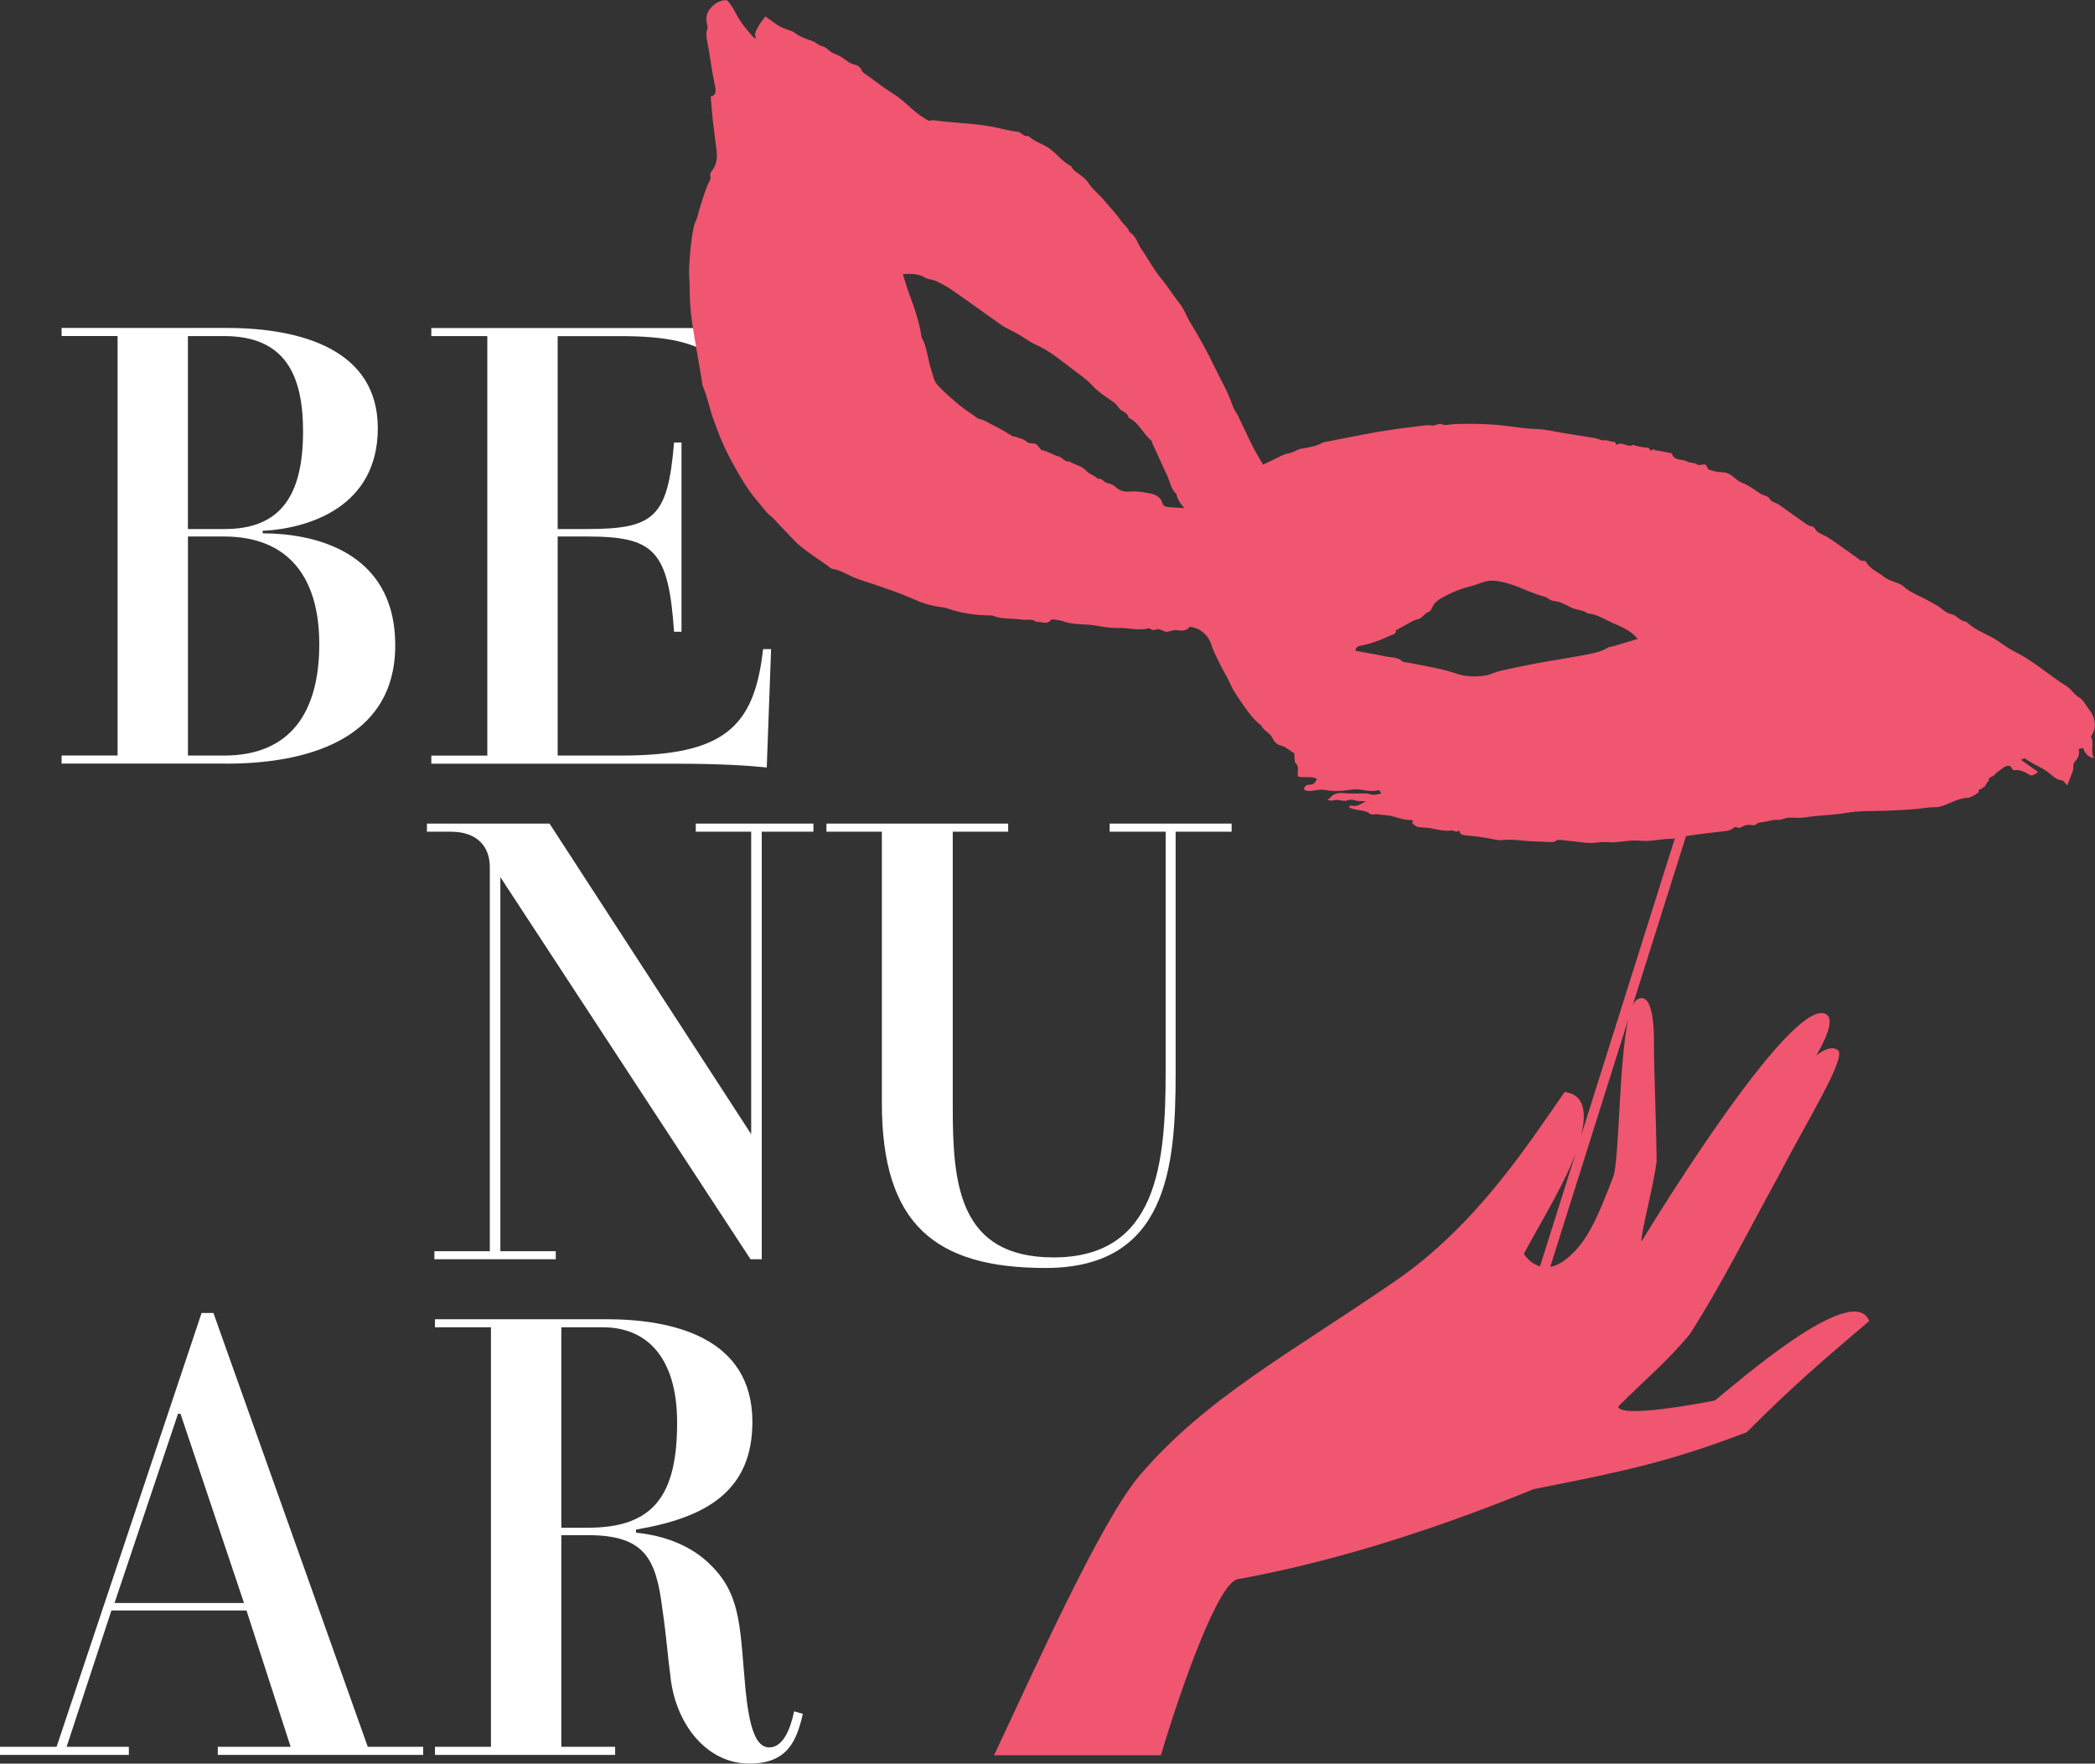 <?xml version="1.0" encoding="UTF-8"?> <svg xmlns="http://www.w3.org/2000/svg" id="_Слой_2" data-name="Слой 2" viewBox="0 0 396.59 333.85"><rect x="0" y="0" width="396.59" height="333.85" fill="#333333" stroke="none"/><defs><style> .cls-1 { fill: #fff; } .cls-2 { fill: #f0566f; } </style></defs><g id="Layer_1" data-name="Layer 1"><g><path class="cls-1" d="M145.98,122.88h-1.53c-1.65,14.96-7.54,20.15-26.98,20.15h-11.9v-41.47h5.54c12.73,0,15.43,2.59,16.49,18.03h1.41v-35.82h-1.41c-1.18,14.26-3.77,16.38-16.61,16.38h-5.42v-36.52h11.9c17.44,0,21.92,4.59,24.74,19.44h1.53l-.94-21.44c-2.47.35-5.07.47-7.42.47h-53.73v1.53h10.6v79.41h-10.6v1.53h45.83c8.95,0,13.9.35,17.67.71l.82-22.39ZM35.58,63.62h6.83c11.43,0,14.96,7.19,14.96,18.03,0,12.14-4.24,18.5-14.85,18.5h-6.95v-36.52ZM35.58,101.56h6.83c12.02,0,18.03,7.54,18.03,20.38s-5.42,21.09-18.03,21.09h-6.83v-41.47ZM42.89,144.56c14.37,0,31.93-4.12,31.93-22.39s-16.14-21.21-25.1-21.21v-.47c9.07-.47,21.8-4.71,21.8-19.44s-14.26-18.97-28.63-18.97H11.66v1.53h10.6v79.41h-10.6v1.53h31.22Z"></path><path class="cls-1" d="M197.93,240.03c22.98,0,24.62-18.97,24.62-36.76v-45.83h10.6v-1.53h-23.09v1.53h10.6v45.36c0,17.44-1.53,35.23-21.21,35.23-18.03,0-19.09-14.02-19.09-28.51v-52.08h10.49v-1.53h-34.4v1.53h10.49v51.37c0,22.86,10.01,31.22,30.99,31.22M105.21,238.38v-1.53h-10.49v-70.81l47.36,72.34h2.12v-80.94h9.78v-1.53h-22.27v1.53h10.49v57.26l-38.17-58.79h-23.21v1.53h4.48c5.07,0,7.42,2.83,7.42,6.72v72.69h-10.49v1.53h22.98Z"></path><path class="cls-1" d="M106.27,251.26h7.89c8.13,0,14.02,5.54,14.02,18.03,0,13.67-4.36,19.91-16.85,19.91h-5.07v-37.94ZM141.85,333.85c7.19,0,8.95-4.24,10.13-9.42l-1.65-.47c-.71,3.42-2.12,6.83-4.71,6.83s-3.77-3.89-4.48-10.84c-1.06-11.19-.71-17.55-6.13-23.21-4.59-4.95-10.96-6.24-14.61-6.6v-.59c13.31-2.24,22.03-7.3,22.03-20.38,0-16.14-15.32-19.44-27.69-19.44h-32.4v1.53h10.6v79.41h-10.6v1.53h34.11v-1.53h-10.19v-40.06h5.07c10.72,0,12.84,4.48,14.02,13.67.82,5.54,1.06,9.43,1.53,12.72.82,9.07,6.72,16.85,14.96,16.85M33.7,267.63h.47l12.02,35.82h-24.51l12.02-35.82ZM24.39,332.2v-1.53h-11.78l8.48-25.8h25.57l8.36,25.8h-13.79v1.53h38.88v-1.53h-10.49l-29.22-82.12h-2.24l-27.45,82.12H0v1.53h24.39Z"></path><path class="cls-2" d="M317.12,158.56l-.05.16c-.4-.01-.33-.07.05-.16M298.34,218.12l-6.81,21.61c-1.31-.37-2.36-1.31-3.06-2.39,3.78-6.98,7.66-13.17,9.88-19.22M295.98,238.72c-.88.62-1.72.96-2.51,1.1l14.76-46.82c-1.81,8.24-1.65,26.6-2.86,29.81-3.01,7.89-5.14,12.91-9.4,15.91M310.04,120.95c-1.71.51-3.24.97-4.77,1.42-.27.08-.6.05-.83.19-1.45.9-3.1,1.17-4.73,1.48-2.89.55-5.81.97-8.7,1.5-2.24.41-4.47.89-6.69,1.38-.75.17-1.48.44-2.2.71-.84.32-1.69.34-2.58.4-1.63.1-3.1-.23-4.61-.75-1.36-.46-2.78-.74-4.19-1.04-1.62-.34-3.25-.62-4.88-.92-.11-.02-.25,0-.31-.06-.89-.92-2.13-.76-3.22-.99-1.88-.4-3.77-.71-5.74-1.08.04-.57.33-.83.91-.94,2-.39,3.92-1.08,5.75-1.97.4-.19,1.09-.19.97-.96.61-.33,1.21-.67,1.83-.99.76-.39,1.5-.92,2.32-1.1.95-.21,1.27-1.18,2.15-1.44.26-.08.46-.51.6-.82.5-1.08,1.47-1.62,2.44-2.13,1.49-.8,3.05-1.43,4.72-1.82,1.01-.24,1.96-.71,2.97-.96.63-.15,1.33-.17,1.98-.09,1.49.18,2.93.65,4.32,1.2,1.55.61,3.06,1.33,4.69,1.73.69.17,1.14.79,1.94.87,1.13.11,2.15.66,3.18,1.2.98.51,2.23.43,3.17,1.14,1.78.13,3.26,1.17,4.81,1.85,1.59.69,3.35,1.36,4.69,2.99M224.17,96.18c-1.39-.09-2.44-.12-3.48-.26-.26-.04-.54-.3-.65-.71-.28-.96-1.1-1.56-2.18-1.77-1.28-.25-2.52-.51-3.87-.39-.87.08-1.85-.02-2.62-.72-.48-.44-1.04-.78-1.76-.89-.62-.1-.97-.99-1.78-.8-.61-.68-1.57-.79-2.19-1.52-.81-.96-2.17-1.08-3.19-1.77-.9.19-1.27-.76-2.08-.96-1.02-.25-1.91-.95-3.03-1.14-.47-.08-.76-.95-1.27-1.2-.49-.25-1.21.02-1.7-.42-.65-.59-1.48-.69-2.24-.98-.15-.06-.34-.01-.47-.09-1.12-.63-2.19-1.37-3.35-1.91-.98-.45-1.86-1.15-2.97-1.35-.31-.05-.58-.36-.86-.55-.94-.67-1.94-1.28-2.81-2.02-1.48-1.25-3-2.49-4.27-3.94-.64-.73-.81-1.88-1.14-2.86-.66-1.94-.71-4.06-1.72-5.91-.16-.29-.13-.67-.2-1.01-.48-2.4-1.2-4.72-2.09-7-.52-1.32-.88-2.7-1.33-4.11,1.58-.12,3.04-.1,4.37.75.17.11.4.13.61.19.46.13.96.19,1.38.4.94.47,1.9.95,2.76,1.54,2.05,1.4,4.06,2.86,6.08,4.3,1.08.77,2.17,1.53,3.25,2.31,1.05.76,2.26,1.24,3.37,1.87,1.13.63,2.15,1.47,3.31,1.98,2.72,1.18,4.91,3.11,7.23,4.84,1.2.9,2.5,1.79,3.49,2.89,1.21,1.34,2.71,2.22,4.13,3.23.58.41.8,1.05,1.35,1.45.53.38,1.25.6,1.39,1.39,0,.04.09.07.14.1,1.87.92,2.59,2.96,4.12,4.22.15.12.17.39.26.59.92,2.01,1.82,4.02,2.76,6.02.57,1.21.73,2.63,1.8,3.59.11.93.66,1.66,1.45,2.61M396.45,136.17c-.22-.7-.6-1.39-1.06-1.97-.6-.76-.97-1.7-1.88-2.23-.92-.53-1.42-1.54-2.36-2.11-3.3-2.04-6.16-4.74-9.69-6.46-1.51-.73-2.79-1.88-4.29-2.69-1.62-.88-3.39-1.58-4.79-2.87-.08-.08-.18-.19-.28-.19-1.11-.06-1.71-1.2-2.64-1.37-1.18-.22-1.82-1.12-2.74-1.63-.78-.42-1.53-.88-2.32-1.29-1.39-.71-2.9-1.26-4.08-2.37-.24-.23-.55-.4-.86-.52-1.03-.38-2.1-.67-2.96-1.37-1.09-.88-2.5-1.38-3.23-2.69-.07-.13-.31-.3-.41-.27-.63.2-.95-.31-1.35-.58-1.71-1.18-3.38-2.43-5.1-3.59-.73-.49-1.58-.79-2.32-1.27-.39-.26-.61-.97-.98-1.02-.55-.08-.94-.31-1.35-.6-1.09-.76-2.17-1.54-3.25-2.3-.61-.43-1.21-.89-1.84-1.3-.53-.34-1.37-.48-1.61-.94-.42-.82-1.2-.68-1.76-1.05-1.13-.74-2.17-1.58-3.47-2.07-.73-.28-1.35-.88-1.99-1.38-.59-.46-1.32-.66-1.98-.66-.79-.01-1.49-.21-2.21-.43-.12-.04-.27-.09-.31-.18-.43-.89-.43-.88-1.02-.83-.33.03-.77.17-.97.02-.62-.48-1.46-.27-1.99-.6-.93-.56-2.46-.01-2.86-1.52-.01-.05-.19-.07-.3-.09-.68-.14-1.36-.27-2.04-.4-.32-.06-.68-.03-.94-.18-.36-.21-.51-.03-.68.2-.19-.21-.37-.6-.57-.61-.98-.04-1.91-.25-2.83-.55-1.03.62-2.07-.77-3.1.02,0,0-.14-.12-.15-.19-.06-.34-.23-.44-.58-.43-.53,0-.99-.35-1.6-.26-.53.08-1.12-.3-1.7-.4-1.95-.33-3.91-.63-5.86-.94-1.8-.29-3.59-.76-5.39-.8-2.01-.05-3.97-.41-5.95-.63-3.21-.36-6.4-.42-9.61-.3-.72.03-1.54.31-2.14.06-.78-.33-1.27.33-2,.2-.91-.16-1.89.07-2.83.18-1.63.2-3.27.4-4.89.64-4.19.61-8.34,1.52-12.51,2.31-.16.03-.34.06-.48.14-1.09.61-2.29.85-3.51,1.04-.44.07-.91.14-1.29.35-.64.35-1.29.59-2.02.71-.36.06-.71.25-1.05.42-1.11.52-2.22,1.06-3.38,1.62-.7-1.22-1.41-2.35-2.01-3.54-.94-1.87-1.8-3.78-2.72-5.67-.33-.67-.82-1.28-1.05-1.98-.86-2.57-2.24-4.9-3.41-7.32-1.39-2.88-2.94-5.7-4.62-8.43-.67-1.09-1.06-2.38-1.85-3.37-1.27-1.59-2.32-3.34-3.63-4.91-1.43-1.72-2.46-3.75-3.75-5.59-.74-1.05-.97-2.46-2.21-3.15-.3-.92-1.12-1.44-1.63-2.19-.91-1.35-2.07-2.48-3.08-3.74-.95-1.19-2.22-2.07-3.05-3.37-.32-.5-.77-.92-1.23-1.3-.72-.61-1.65-.98-2.08-1.91-1.59-.82-2.65-2.28-4.05-3.32-1.28-.94-2.89-1.3-4.05-2.43-.89.25-1.29-.72-2.12-.8-1.75-.18-3.44-.72-5.18-1.02-3.61-.62-7.28-.65-10.89-1.18-.71.35-1.17-.16-1.7-.48-2.05-1.25-3.55-3.17-5.6-4.44-1.76-1.1-3.41-2.37-5.09-3.6-.39-.28-.84-.46-1.06-1.04-.15-.41-.73-.83-1.18-.91-1.13-.21-1.84-1.05-2.76-1.57-.52-.29-1.11-.46-1.63-.76-.59-.35-1.09-1-1.71-1.14-.83-.18-1.35-.83-2.06-1.05-1.17-.36-2.27-.8-3.26-1.52-.18-.13-.37-.28-.58-.34-1.23-.36-2.38-.86-3.4-1.64-.5-.38-1.01-.72-1.58-1.13-.51.73-1.07,1.33-1.41,2.04-.3.64-.84,1.31-.31,2.16-.28-.1-.49-.2-.63-.36-1.1-1.25-2.19-2.51-2.99-3.98-.57-1.04-1.09-2.09-1.92-2.93-.15,0-.26,0-.37.01-1.19.06-2.04.69-2.8,1.57-.78.91-.86,1.9-.61,2.99.05.22.17.49.1.68-.51,1.3-.02,2.56.18,3.81.38,2.45.76,4.91,1.26,7.34.21,1.01.04,1.64-.84,1.86.13,1.53.22,2.94.38,4.34.21,1.92.48,3.83.72,5.75.17,1.4.06,2.74-.85,3.91-.26.33-.44.64-.3,1.09.06.19.02.45-.07.63-.82,1.59-1.3,3.3-1.83,5-.19.61-.39,1.22-.53,1.85-.14.64-.51,1.21-.66,1.82-.31,1.24-.47,2.52-.62,3.8-.15,1.34-.23,2.69-.32,4.03-.09,1.27.08,2.55.09,3.81.02,2.18.11,4.34.43,6.48.56,3.71,1.24,7.4,1.86,11.1.07.4.06.83.21,1.19.85,2.04,1.25,4.21,2,6.29,1.16,3.18,2,5.38,4.03,9.01,1.29,2.3,2.62,4.54,4.36,6.52.78.89,1.43,1.95,2.34,2.67.94.75,1.63,1.7,2.47,2.52,1.09,1.05,2.05,2.28,3.22,3.24,1.7,1.39,3.55,2.57,5.34,3.84.23.17.45.45.71.48,1.32.18,2.47.87,3.6,1.4,1.54.73,3.15,1.13,4.73,1.68,2.29.8,4.59,1.55,6.81,2.55,1.7.77,3.49,1.38,5.37,1.61.53.07,1.04.15,1.57.34,2.3.84,5.29,1.25,8.05,1.26.11,0,.22.01.32.05,1.74.71,3.62.45,5.42.73.95.15,1.99-.25,2.85.46.89-.16,1.91.62,2.69-.38.08-.1.33-.13.48-.11.69.11,1.4.15,2.03.41.43.17.82.23,1.25.31,1.54.29,3.12.15,4.66.43,1.42.25,2.88.5,4.32.46,1.92-.06,3.83.59,5.74.07.13-.03.33.07.45.17.51.4,1-.09,1.48,0,.47.1.9.38,1.37.48.26.06.57-.08.85-.13.4-.07.81-.23,1.19-.18.91.11,1.78.26,2.45-.6.06-.08.37.04.57.07,1.45.24,2.97,1.53,3.49,3.17.44,1.41,1.15,2.68,1.78,3.99.56,1.16,1.27,2.24,1.78,3.41.55,1.24,1.29,2.36,2.05,3.44,1.14,1.63,2.23,3.34,3.87,4.56.47,1.04,1.72,1.42,2.16,2.42.31.71.86,1.21,1.42,1.33,1.07.24,1.75,1,2.67,1.51.03.43.06.88.1,1.32.02.18,0,.44.12.54.55.46.57,1.03.45,1.67-.05.3.03.62.05.88,1.25.39,2.49-.21,3.57.49-.24.62-.62,1.07-1.36,1.07-.57,0-.99.22-1.07.91.65.43,1.35.26,2.06.17.6-.08,1.17-.23,1.83-.1,1.46.27,2.94.26,4.43.04.82-.12,1.68-.22,2.47-.07,1.23.23,2.44.35,3.45.05.17.3.28.49.39.67-.59.1-1.05.24-1.5.24-.42,0-.83-.24-1.25-.25-1.42-.04-2.85.05-4.26-.06-1.12-.09-2.08,0-2.77.98-.06.09-.21.11-.45.22.76.45,1.36.01,1.95.07.59.06,1.23.28,1.76.12.6-.19,1.05-.23,1.64-.01.49.18,1.07.1,1.97.15-1.11.58-1.8,1.16-2.79.78-.09-.04-.3.21-.45.33,1.28.8,2.85.32,4.01,1.27.21.17.64.14.95.09.62-.1,1.19.14,1.77.15,1.8.02,3.4,1.06,5.21.93.07,0,.15.06.22.1-.07.17-.12.32-.18.48.92.78.92.76,2.02.82.59.03,1.19.07,1.76.2,1.22.28,2.43.52,3.7.38.33-.04.71.26,1.05.22.21-.02.34-.5.49.09.05.22.36.49.59.53.9.15,1.82.19,2.72.31.8.1,1.58.25,2.38.38.74.11,1.5.38,2.22.3,2.09-.25,4.13.18,6.2.23,1.14.02,2.27.14,3.41.14.35,0,.7-.29,1.06-.39.2-.06.44-.03.65,0,1.34.14,2.67.28,4,.45.99.13,1.96.16,2.96,0,.65-.1,1.32-.06,1.98-.06.27,0,.54.08.8.06,1.73-.11,3.48-.48,5.17-.32,2.2.22,4.3-.48,6.55-.34l-17.73,56.23c1.42-5.71-.18-7.98-3.1-8.32-6.77,9.65-16.67,25.31-32.33,35.96-20.05,13.78-35.34,21.8-47.99,36.46-7.39,8.52-20.42,37.72-27.69,53.13h31.58c4.01-13.41,10.9-32.71,14.54-33.33,15.29-2.76,33.96-8.02,56.01-17.04,16.54-3.26,25.69-5.14,40.35-10.78,8.77-8.77,13.91-13.16,23.18-21.05-3.01-7.77-25.56,12.15-29.2,15.04-8.9,1.75-18.29,2.88-18.29,1.13,5.39-5.39,9.02-8.27,13.53-13.66,6.14-9.65,10.4-18.3,16.92-30.2,5.26-10.15,12.78-22.18,11.15-23.56-1-.75-2.38-.38-4.14,1,1.5-2.51,3.76-7.02,1.75-7.9-5.64-2.51-25.31,27.57-34.84,43.11,0-2.13,2.26-10.28,2.88-15.16-.12-9.77-.5-16.42-.5-22.56,0-6.89-1.25-9.15-3.13-8.14-.33.18-.63.57-.9,1.12l10.1-32.02c2.58-.39,6.38-.85,7.1-.9.64-.04,1.41-.21,1.85-.62.53-.49.92.19,1.41-.12.63-.4,1.38-.6,2.17-.42.21.05.53.02.67-.12.51-.49,1.16-.4,1.75-.52.79-.17,1.61-.43,2.39-.37.81.07,1.43-.43,2.19-.42,1.1.01,2.22.1,3.29-.08,2.45-.42,4.97-.36,7.39-.8,2.57-.46,5.13-.34,7.69-.43,2.17-.08,4.33-.19,6.48-.41.89-.09,1.75-.29,2.68-.25.68.03,1.4-.2,2.11-.48,1.33-.53,2.62-1.24,4.12-1.3.46-.02.93-.3,1.35-.53.31-.17.82-.52.78-.67-.18-.69.74-.26.67-.74.81-.05.64-1.06,1.27-1.3-.17-.54.17-.6.58-.79.47-.21.78-.76,1.24-1.03.72-.42,1.31-1.25,2.23-.94.26.33.48.8.64.78,1.06-.14,1.94.2,2.8.78.54.36,1.04.21,1.78-.47-1.03-.73-2.04-1.45-3.22-2.29.4-.14.66-.31.75-.24,1.51,1.11,3.33,1.68,4.77,2.91.62.53,1.25,1.1,2.18,1.2.36.04.66.6,1.07.99.24-.63.47-1.22.68-1.83.18-.51.49-1.03.45-1.53-.04-.52.05-.9.37-1.24.61-.65.85-1.41.64-2.31.38-.09.63-.15.83-.2.37,1.03.9,1.72,2.09,1.94-.82-1.34.13-2.84-.59-4.09.24-.49.58-.92.66-1.39.1-.59.12-1.25-.06-1.8"></path></g></g></svg> 